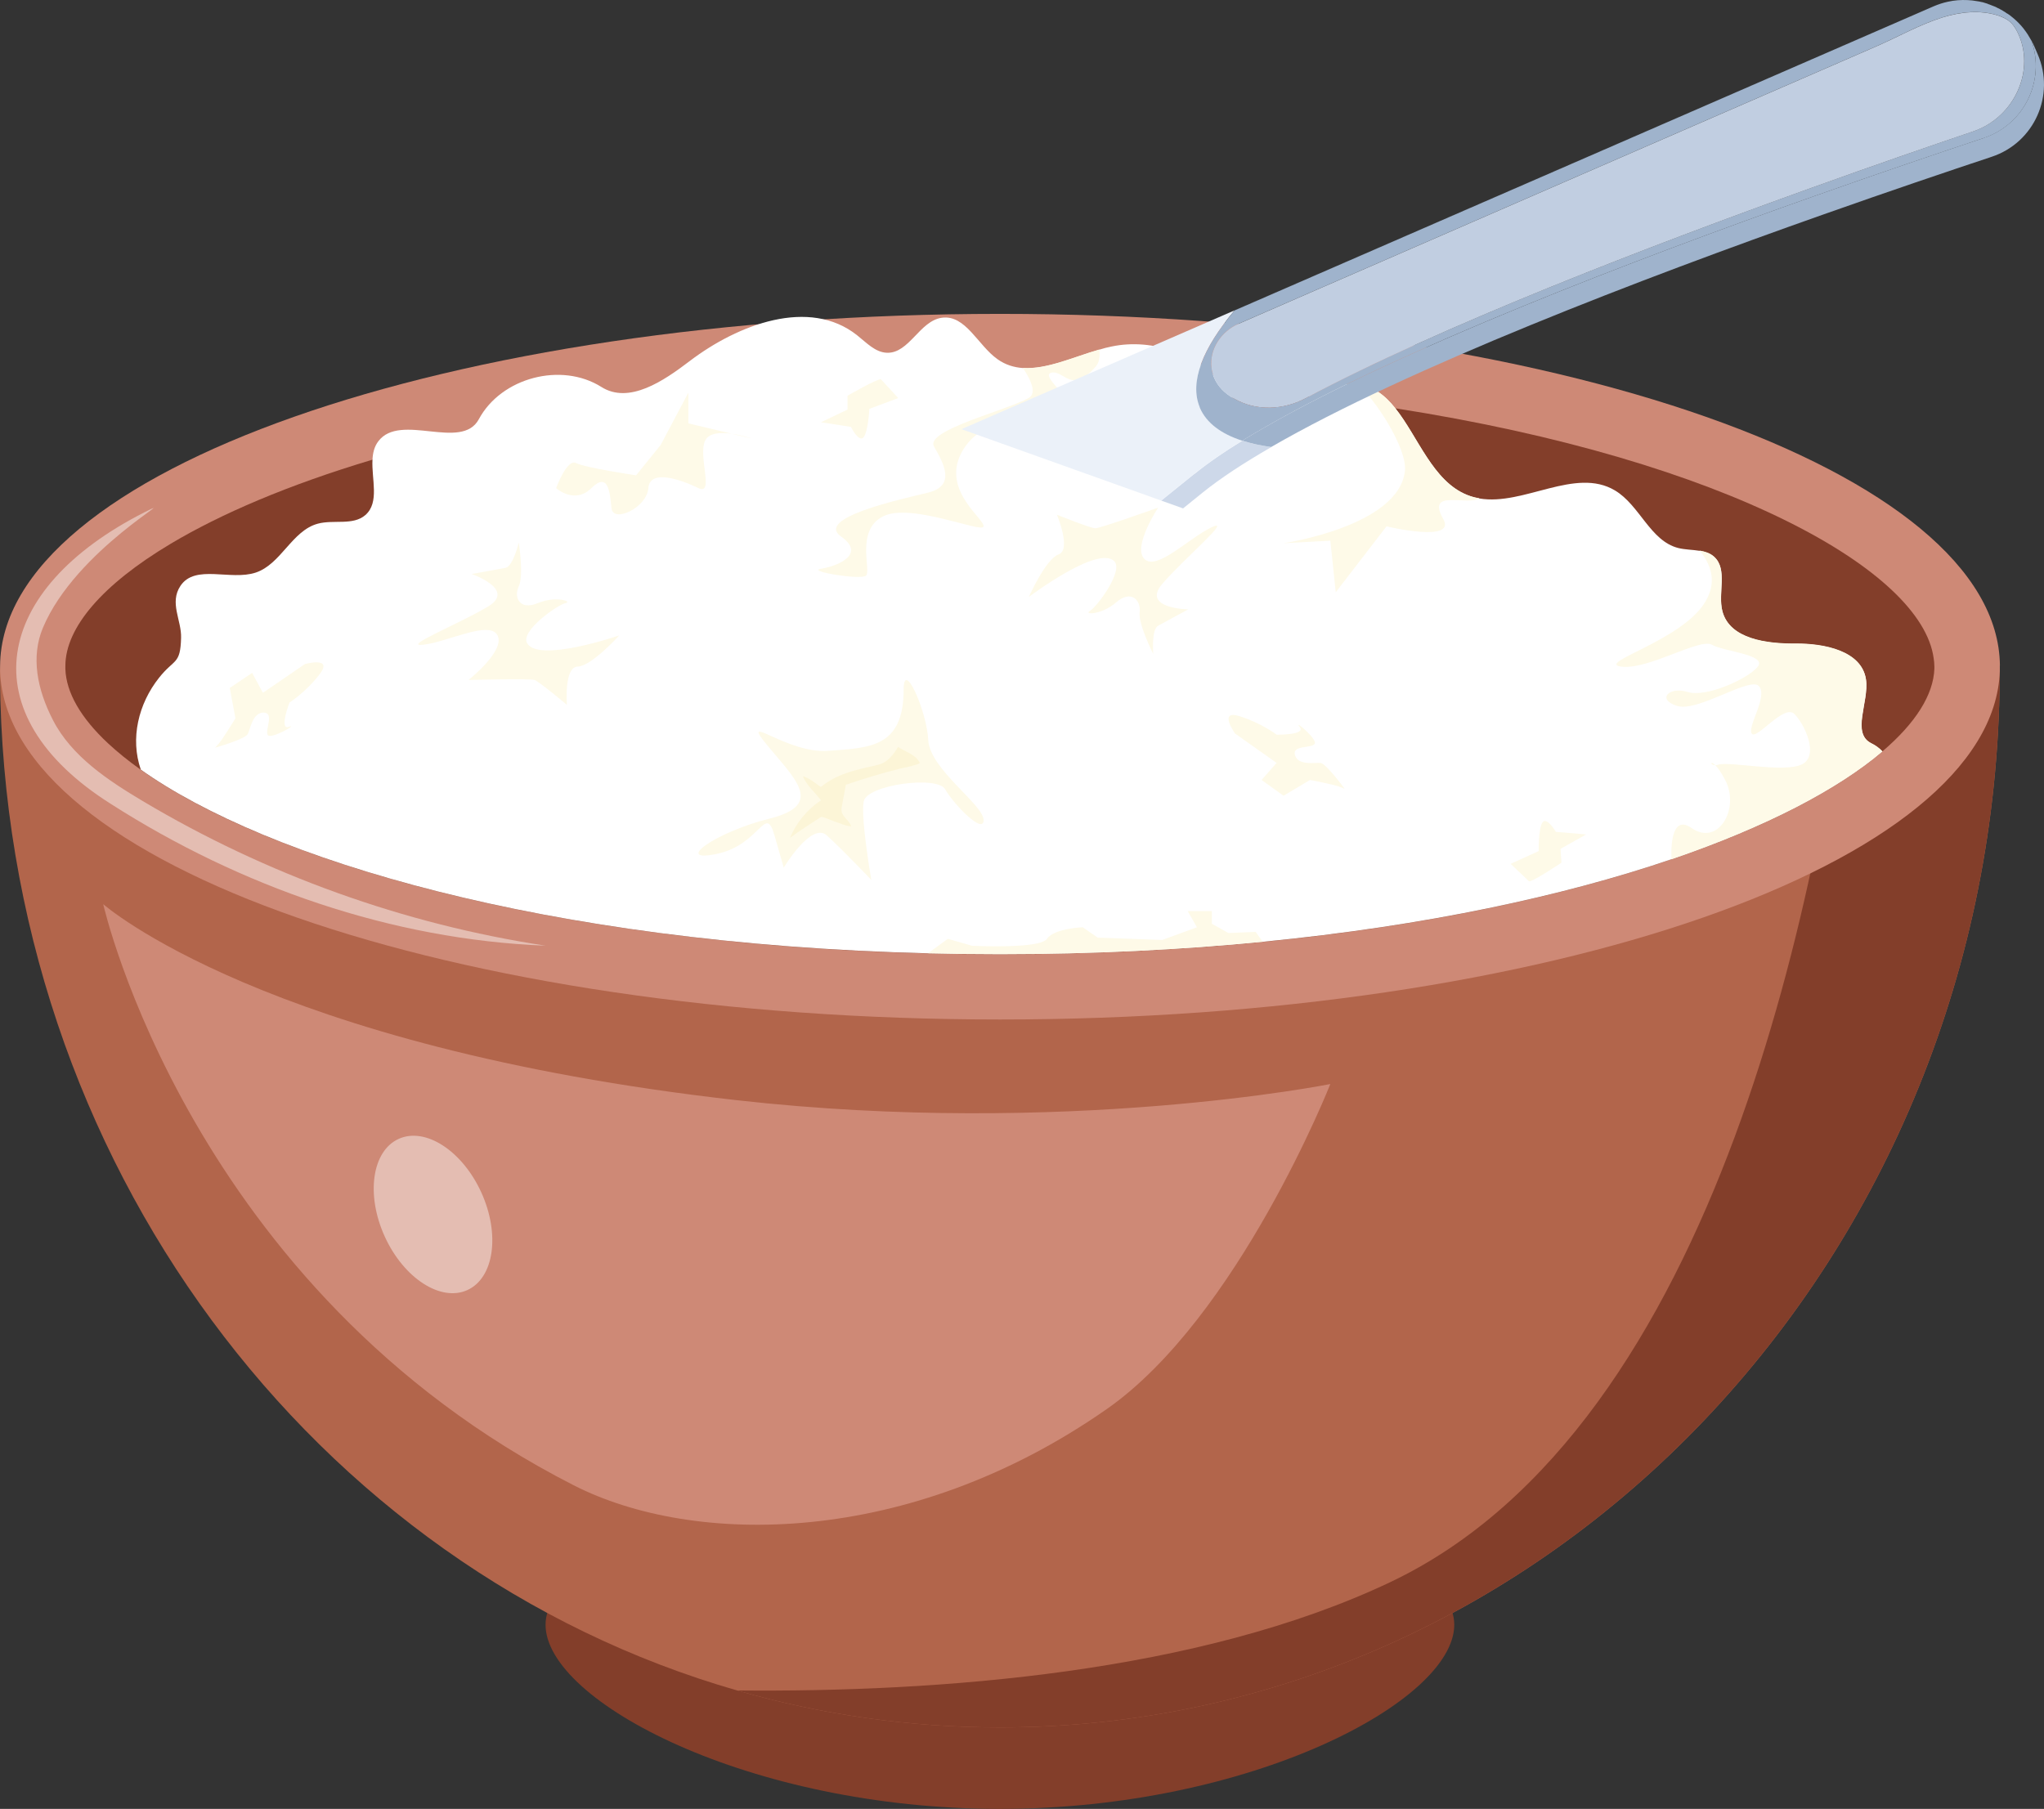 <?xml version="1.0" encoding="UTF-8"?>
<svg id="Layer_1" data-name="Layer 1" xmlns="http://www.w3.org/2000/svg" viewBox="0 0 650.03 575.37">
  <rect x="0" y="0" width="650.03" height="575.37" fill="#333333" stroke="none"/>
  <defs>
    <style>
      .cls-1 {
        fill: #b2654b;
      }

      .cls-1, .cls-2, .cls-3, .cls-4, .cls-5, .cls-6, .cls-7, .cls-8, .cls-9, .cls-10, .cls-11 {
        stroke-width: 0px;
      }

      .cls-2 {
        fill: #9fb3cc;
      }

      .cls-3 {
        fill: #c1cee1;
      }

      .cls-4 {
        fill: #833e2a;
      }

      .cls-5, .cls-7 {
        fill: #fff;
      }

      .cls-6 {
        fill: #ebf1f9;
      }

      .cls-7 {
        isolation: isolate;
        opacity: .44;
      }

      .cls-8 {
        fill: #fcf5d7;
      }

      .cls-9 {
        fill: #ce8976;
      }

      .cls-10 {
        fill: #cdd8e9;
      }

      .cls-11 {
        fill: #fefae8;
      }
    </style>
  </defs>
  <g>
    <path class="cls-4" d="m462.48,516.81c0,24.31-64.69,58.56-144.49,58.56s-144.49-34.25-144.49-58.56,64.69-29.46,144.49-29.46,144.49,5.15,144.49,29.46Z"/>
    <path class="cls-1" d="m635.95,213.81v1.77c-1.42,184.65-143.23,333.88-317.96,333.88-28.9,0-56.94-4.11-83.58-11.76C100.16,499.09,1.22,369.66,0,215.58v-1.77c.41-51.71,444.41-60.18,590.2-25.43,28.54,6.82,45.68,15.29,45.76,25.43h0Z"/>
    <path class="cls-4" d="m635.95,213.81v1.77c-1.42,184.65-143.23,333.88-317.96,333.88-28.9,0-56.94-4.11-83.58-11.76,64.11.63,146.78-5.53,207.72-34.45,104.8-49.76,137.8-222.57,148.07-314.87,28.54,6.82,45.68,15.29,45.76,25.43h0Z"/>
    <path class="cls-9" d="m635.98,211.73v1.77c-2.21,61.32-143.71,110.78-317.96,110.78S2.23,274.82.03,213.5v-1.77c.51-61.85,142.67-111.89,317.99-111.89s317.48,50.04,317.99,111.89h-.03Z"/>
    <path class="cls-4" d="m615.17,211.9v.76c-.28,8.31-5.96,17.34-16.55,26.36-37.8,32.25-138.36,64.52-280.65,64.52-133.82,0-230.71-28.54-273.22-58.71-3.93-2.79-7.38-5.6-10.37-8.37-8.7-8.11-13.33-16.17-13.59-23.65v-1.04c.05-12.09,11.66-25.76,33.36-38.73,16.1-9.63,37.67-18.86,64.29-26.82,50.09-15.03,117.85-25.55,199.53-25.55,25.32,0,49.31,1.01,71.87,2.86,9.38.76,18.51,1.67,27.38,2.71,9.1,1.09,17.95,2.28,26.49,3.63,53.01,8.26,95.19,21.32,124.42,35.82,28.62,14.17,44.87,29.74,46.8,43.6.15.89.23,1.8.23,2.66l.03-.05Z"/>
    <path class="cls-9" d="m32.83,287.6s27.58,122.64,149.64,184.85c38.1,19.42,106.37,19.8,169.44-24.21,41.83-29.18,71.16-103.43,71.16-103.43,0,0-84.36,16.88-188.65,5.15-150.2-16.91-201.58-62.36-201.58-62.36h0Z"/>
    <ellipse class="cls-7" cx="137.71" cy="386.3" rx="16.88" ry="26.41" transform="translate(-147.49 91.59) rotate(-24.44)"/>
    <path class="cls-7" d="m46.04,162.9c12.7-6.44-21.95,11.84-32.4,36.81-3.83,9.15-1.9,19.47,3.24,29.41,5.93,11.51,17.62,19.19,28.54,25.7,39.14,23.32,82.95,39.14,128.07,45.98-48.95-1.9-97.06-18.76-138.21-45.07-45.33-28.62-37.7-68.27,10.75-92.83Z"/>
    <path class="cls-5" d="m598.64,239c-14.04,11.97-36.78,23.96-67.1,34.32-34.17,11.64-77.98,21.17-129.89,26.24-25.91,2.53-53.87,3.95-83.65,3.95-7.73,0-15.36-.1-22.84-.28-122.01-3.02-210.33-29.99-250.38-58.43-3.4-9.86-.81-20.89,5.81-29.23,4.89-6.16,6.77-4.08,7-12.67.18-5.6-3.8-11.15-.2-16.55,4.69-7.02,15.95-1.55,23.96-4.23,8.04-2.69,11.51-13.33,19.7-15.54,5.04-1.37,11.2.66,15.13-2.74,4.61-4.01,1.93-11.41,2.28-17.64.1-2.13.58-4.16,1.85-5.83,6.97-9.28,26.47,3.19,31.97-7.02,7.12-13.26,26.24-18.28,38.96-10.27,8.82,5.58,19.8-1.9,28.11-8.24,15.41-11.71,38.02-20.25,53.21-8.21,2.94,2.31,5.75,5.45,9.51,5.58,7.07.23,10.39-10.14,17.42-11.13,7.58-1.09,11.48,8.77,17.74,13.18,2.53,1.8,5.25,2.61,8.11,2.81,7.58.51,16.1-3.5,24.29-5.86,1.32-.41,2.59-.74,3.88-.99,13.33-2.81,27.99,2.71,36.38,13.33.89,1.12,1.7,2.31,2.46,3.52,3.6,5.98,12.57,5.35,18.86,2.36,2.03-.96,4.03-2.1,6.06-3.17,4.23-2.28,8.54-4.36,13.26-4.13.35,0,.71.05,1.04.08,5.15.58,8.95,3.6,12.19,7.68,7.22,9.02,11.91,23.25,22.89,27.61,1.27.51,2.56.86,3.85,1.06,14.09,2.38,30.47-10.09,43.09-2.56,7.91,4.72,11.18,16,20.08,18.3,2.18.56,4.61.53,6.87.91,1.67.28,3.27.76,4.54,1.88,4.51,3.98,1.17,11.51,2.69,17.36,2.31,8.87,14.07,10.39,23.25,10.32s21.07,2.31,22.41,11.38c1.04,7.2-4.79,17.16,1.77,20.36,1.37.66,2.53,1.55,3.52,2.59l-.05-.1Z"/>
    <path class="cls-11" d="m470.47,158.47c-3.68,2.59-17.06-3.19-11.51,6.57,4.44,7.78-18.02,2.38-18.02,2.38l-16.15,20.96-1.72-16.4-14.91.81s36.68-5.37,38.63-22.99c.81-7.25-9.89-23.6-15.29-27.68,5.15.58,8.95,3.6,12.19,7.68,7.22,9.02,11.91,23.25,22.89,27.61,1.27.51,2.56.86,3.85,1.06h.03Z"/>
    <path class="cls-11" d="m249.24,275.99s8.8-14.68,13.69-10.27,14.17,14.17,14.17,14.17c0,0-3.42-19.57-2.43-24.94.99-5.37,23.47-8.31,25.91-3.9,2.43,4.41,12.22,14.68,12.22,9.79s-17.11-16.15-17.59-25.43-7.83-25.83-7.83-16.15c0,18.58-10.75,18.58-23.96,19.57-13.21.99-28.37-12.73-19.57-1.95,8.8,10.75,18.58,19.06.99,23.47-17.59,4.41-30.83,14.17-16.88,11.26,13.94-2.92,15.41-16.15,18.35-5.86l2.94,10.27v-.03Z"/>
    <path class="cls-11" d="m545.48,243.39c-1.7,0-1.6-1.6,0,0h0Z"/>
    <path class="cls-11" d="m598.64,239c-14.04,11.97-36.78,23.96-67.1,34.32-.18-5.32.41-14.15,6.46-9.91,8.44,5.86,15.41-6.24,10.65-15.29-1.34-2.56-2.41-3.98-3.14-4.72.25,0,.58-.05.94-.18,3.68-1.09,20.53,2.59,26.41,0,5.86-2.59,1.09-12.85-2.21-16.12-3.3-3.3-12.09,8.42-13.56,6.24-1.47-2.21,5.15-11.74,2.33-15.06-2.79-3.3-19.54,8.44-26.16,6.24-6.62-2.21-2.21-6.24,3.47-4.41,5.7,1.83,18.89-4.03,22.21-7.96,3.3-3.93-10.65-4.87-14.53-7.07-3.9-2.21-20.31,8.06-28.75,6.97-8.44-1.09,18.71-8.09,26.39-20.2,4.33-6.77,1.98-12.4-1.55-16.73,1.67.28,3.27.76,4.54,1.88,4.51,3.98,1.17,11.51,2.69,17.36,2.31,8.87,14.07,10.39,23.25,10.32,9.18-.08,21.07,2.31,22.41,11.38,1.04,7.2-4.79,17.16,1.77,20.36,1.37.66,2.53,1.55,3.52,2.59h-.05Z"/>
    <path class="cls-11" d="m149.97,182.57s14.17,4.89,5.37,10.27-28.37,13.21-20.53,12.22,20.91-7.83,23.42-2.94c2.51,4.89-9.23,14.17-9.23,14.17,0,0,19.57-.51,21.02,0,1.47.51,10.27,7.91,10.27,7.91,0,0-.99-12.04,3.42-12.17s13.21-9.91,13.21-9.91c0,0-25.88,8.9-29.33,2.38-2.05-3.88,9.79-12.17,12.22-12.65,2.43-.48-2.94-2.43-8.8,0s-7.68-1.95-6.03-5.37c1.65-3.42,0-13.92,0-13.92,0,0-1.77,7.55-4.23,8.06-2.43.48-10.75,1.95-10.75,1.95h-.03Z"/>
    <path class="cls-11" d="m377.92,193.83s-15.01-.23-8.31-8.09,22.84-21.4,15.69-18.02c-7.12,3.37-17.44,13.97-21.34,10.09-3.9-3.88,4.36-16.35,4.36-16.35,0,0-18.43,6.59-19.98,6.57-1.55,0-12.22-4.31-12.22-4.31,0,0,4.69,11.13.53,12.62-4.13,1.5-9.46,13.54-9.46,13.54,0,0,21.83-16.53,27.12-11.41,3.17,3.04-5.5,14.6-7.68,15.84-2.18,1.22,3.55,1.42,8.37-2.74,4.82-4.16,7.91-.53,7.43,3.22-.48,3.75,4.33,13.23,4.33,13.23,0,0-.66-7.73,1.52-8.97,2.18-1.22,9.61-5.22,9.61-5.22h.03Z"/>
    <path class="cls-11" d="m280.17,120.62c-1.09-.25-10.65,5.25-10.65,5.25v4.41l-8.44,4.03,9.53,1.47s2.56,5.15,4.03,3.3,1.83-9.02,1.83-9.02l9.18-3.45-5.5-5.96.03-.03Z"/>
    <path class="cls-11" d="m486.31,280.32c1.12.2,10.27-5.93,10.27-5.93l-.3-4.39,8.14-4.59-9.61-.81s-2.92-4.94-4.26-3.02-1.22,9.13-1.22,9.13l-8.92,4.06,5.88,5.58.03-.03Z"/>
    <path class="cls-11" d="m419.9,242.68c-1.83-.18-6.97.91-8.06-2.41-1.09-3.32,5.15-2.18,6.24-3.65,1.09-1.47-6.97-8.06-4.77-5.42,2.21,2.66-7.33,2.48-7.33,2.48,0,0-4.77-3.68-11.74-5.86-6.97-2.21-1.47,5.5-1.47,5.5l13.21,9.35-4.77,5.42,6.97,5.02,8.44-5.02s6.97,1.34,9.18,2.08l1.83.74s-5.86-8.06-7.71-8.24h-.03Z"/>
    <path class="cls-11" d="m78.84,233.4c.79-1.67,1.57-6.84,5.04-6.74,3.5.13.28,5.58,1.27,7.12s9.99-3.75,6.72-2.59c-3.24,1.14.2-7.73.2-7.73,0,0,5.1-3.19,9.56-8.97,4.49-5.78-4.66-3.27-4.66-3.27l-13.36,9.15-3.42-6.34-7.12,4.79,1.8,9.66s-3.68,6.06-5.15,7.88l-1.32,1.47s9.61-2.71,10.39-4.36l.05-.08Z"/>
    <path class="cls-11" d="m401.62,299.56c-25.91,2.53-53.87,3.95-83.65,3.95-7.73,0-15.36-.1-22.84-.28l6.29-4.61,7.71,2.21s21.62,1.09,23.83-2.21c2.18-3.3,11.36-3.68,11.36-3.68l4.77,3.3,20.53.74,11.03-4.03-2.94-5.15h7.68v4.03l5.27,2.94,8.67-.35,2.26,3.17.05-.03Z"/>
    <path class="cls-8" d="m251.24,266.48c2.03-4.82,5.5-9.02,9.86-11.94-1.85-2.36-4.69-4.87-5.78-7.63,1.95.48,4.06,2.26,5.73,3.42,4.92-4.08,10.8-5.4,16.88-6.74.89-.2,1.75-.41,2.59-.76,2.21-1.01,3.88-3.22,5.07-5.25,1.85,1.24,4.94,2.28,6.29,4.08,1.04,1.37.66,1.12-.89,1.67-1.5.53-3.17.76-4.69,1.14-5.83,1.47-11.58,3.19-17.29,5.15-.41,2.21-.81,4.41-1.24,6.62-.1.53-.2,1.09-.15,1.62.23,2.1,2.56,3.09,3.07,4.99-1.8-.1-3.88-1.12-5.63-1.67-.48-.15-3.6-1.57-4.01-1.29-3.27,2.18-6.69,4.26-9.84,6.64l.03-.05Z"/>
    <path class="cls-11" d="m348.38,116.69c-7.68,8.8-9.91,1.09-13.94,1.83s7.33,9.18,6.62,11.51c-.74,2.36-11.03,6.08-20.1,5.37-9.1-.76-13.77,5.6-15.49,9.18-5.63,11.74,7.71,20.53,7.33,22.87-.38,2.31-23.22-7.73-32.04-3.17-8.8,4.54-3.55,17.36-5.37,18.84-1.83,1.44-19.09-1.47-14.3-2.21,4.77-.74,14.68-4.41,6.36-10.27-8.29-5.86,18.58-11.74,27.68-13.94,9.1-2.21,4.82-9.53,1.9-14.68-2.94-5.12,22.74-11.36,30.07-15.41,2.48-1.37,1.17-5.15-1.8-9.58,7.58.51,16.1-3.5,24.29-5.86.28,2.28,0,4.21-1.22,5.55l.03-.03Z"/>
    <path class="cls-11" d="m176.87,155.25s3.42-9.48,6.36-7.96c2.94,1.52,19.06,3.9,19.06,3.9l7.83-9.68,8.8-16.63v9.79l20.05,4.79s-12.22-4.23-14.68.61c-2.43,4.87,2.99,17.69-2.18,15.18s-15.44-6.29-15.92,0c-.48,6.29-11.26,11.28-11.74,6.34-.48-4.94-.99-11.66-6.36-6.34s-11.26,0-11.26,0h.03Z"/>
  </g>
  <path class="cls-10" d="m379.84,150.71c-3.55,2.84-7.05,5.68-10.55,8.52l6.95,2.48c2.05-1.67,4.13-3.35,6.21-5.02,5.75-4.64,13.16-9.48,21.83-14.47-3.4-.48-6.49-1.17-9.2-2.03-5.88,3.57-10.98,7.12-15.21,10.55l-.03-.03Z"/>
  <path class="cls-6" d="m379.84,150.71c4.23-3.4,9.35-6.95,15.21-10.55-6.74-2.18-11.38-5.65-13.44-10.39-.05-.1-.08-.18-.08-.28-3.32-8.01.94-18.68,11.1-30.77L614.94,1.98l-309.17,134.53,63.5,22.71c3.5-2.81,7.02-5.65,10.55-8.52h.03Z"/>
  <path class="cls-2" d="m630.81,43.91c-13.89,4.61-32.6,10.95-53.67,18.4-57.34,20.25-132.15,48.87-175.47,73.92-2.31,1.32-4.51,2.64-6.62,3.93,2.74.89,5.81,1.57,9.2,2.03,43.32-25.07,118.11-53.67,175.47-73.92,21.07-7.45,39.8-13.79,53.67-18.4,13.56-4.49,20.31-19.6,14.6-32.7l-1.14-2.64c-.25-.56-.53-1.12-.81-1.62,4.49,12.67-2.28,26.69-15.24,30.98v.03Z"/>
  <path class="cls-2" d="m632.18,1.22c-.46-.15-.91-.3-1.39-.43-.2-.08-.41-.13-.58-.13-.51-.13-1.04-.25-1.57-.3-.96-.18-1.95-.3-2.92-.33-2.08-.1-4.21.05-6.31.53-1.5.33-2.99.81-4.46,1.44l-222.32,96.74c-10.17,12.09-14.4,22.76-11.1,30.77,0,.1.05.2.08.28,2.08,4.74,6.69,8.21,13.44,10.39,2.1-1.29,4.31-2.61,6.62-3.93,43.32-25.07,118.11-53.67,175.47-73.92,21.07-7.45,39.8-13.79,53.67-18.4,12.95-4.28,19.72-18.33,15.24-30.98-.38-.68-.79-1.37-1.19-2-.43-.63-.86-1.27-1.34-1.88-.46-.58-.96-1.14-1.5-1.7-.43-.46-.91-.89-1.39-1.32-.2-.2-.41-.35-.63-.53-.33-.25-.63-.51-.96-.76-.08-.08-.13-.13-.2-.15,0-.03-.05,0-.05,0-.13-.15-.33-.25-.56-.35-.38-.3-.79-.56-1.22-.79-.18-.15-.41-.28-.66-.38-.38-.23-.76-.46-1.19-.61-.25-.18-.56-.3-.89-.43-.41-.18-.84-.35-1.24-.48-.28-.13-.56-.23-.84-.28l.03-.08Zm7.07,5.73c.81.71,1.44,1.6,1.95,2.53.13.23.25.43.35.66,5.93,11.71-.61,27.12-14.09,31.66-13.31,4.51-31.26,10.7-51.46,17.97-51.71,18.56-118.26,44.16-160.74,66.87-7.07,3.78-15.67,4.18-22.64.23-.05-.03-.1-.05-.15-.08-3.02-1.67-5.12-3.85-6.29-6.51-.46-1.01-.74-2.1-.89-3.22-.79-5.98,3.02-11.66,8.57-14.07l22.51-9.81c22.03-9.58,44.08-19.19,66.11-28.77,24.67-10.72,49.33-21.47,74-32.19,9.61-4.18,19.19-8.37,28.8-12.52,3.85-1.67,7.73-3.37,11.58-5.04,6.92-3.02,13.69-6.9,20.94-9.15,5.68-1.77,11.89-2.38,17.39-.66,1.47.46,2.92,1.09,4.06,2.1h0Z"/>
  <path class="cls-3" d="m617.8,5.53c-7.25,2.26-14.02,6.13-20.94,9.15-3.85,1.67-7.73,3.37-11.58,5.04-9.61,4.18-19.19,8.37-28.8,12.52-24.67,10.72-49.33,21.47-74,32.19-22.03,9.58-44.08,19.19-66.11,28.77l-22.51,9.81c-5.53,2.41-9.35,8.09-8.57,14.07.15,1.12.46,2.21.89,3.22,1.17,2.66,3.27,4.84,6.29,6.51.05.03.1.05.15.08,6.97,3.95,15.56,3.55,22.64-.23,42.51-22.71,109.06-48.32,160.74-66.87,20.2-7.28,38.15-13.46,51.46-17.97,13.46-4.54,20-19.95,14.09-31.66-.1-.23-.23-.46-.35-.66-.53-.94-1.14-1.83-1.95-2.53-1.12-.99-2.56-1.62-4.06-2.1-5.5-1.72-11.71-1.09-17.39.66h0Z"/>
</svg>